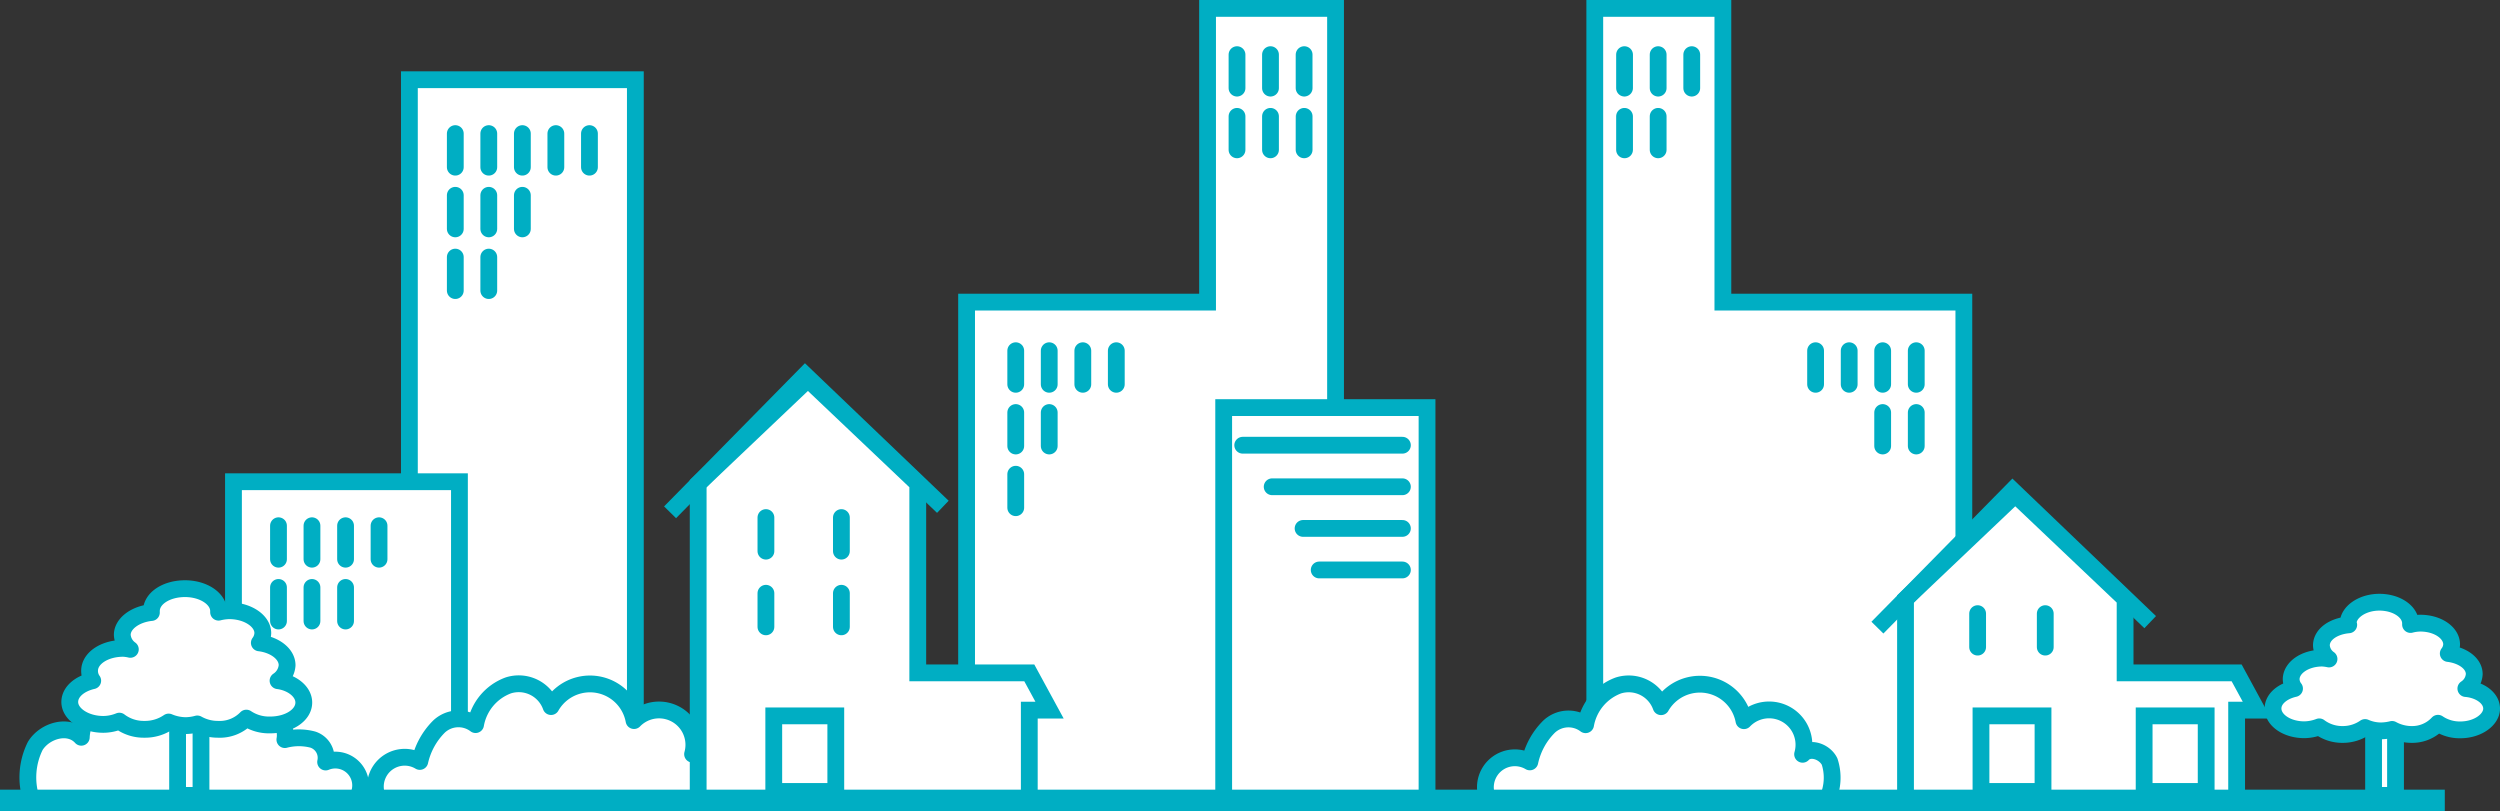 <svg xmlns="http://www.w3.org/2000/svg" viewBox="0 0 223.26 72.44"><rect x="0" y="0" width="223.26" height="72.44" fill="#333333" stroke="none"/><defs><style>.cls-1{fill:#fff;}.cls-2,.cls-3,.cls-4,.cls-5{fill:none;stroke:#00aec3;}.cls-2,.cls-4,.cls-5{stroke-miterlimit:10;}.cls-2,.cls-3,.cls-5{stroke-width:1.5px;}.cls-3,.cls-5{stroke-linecap:round;}.cls-3{stroke-linejoin:round;}.cls-4{stroke-width:1.92px;}</style></defs><g id="レイヤー_2" data-name="レイヤー 2"><g id="レイヤー_1-2" data-name="レイヤー 1"><polyline class="cls-1" points="36.56 70.69 36.56 7.12 56.74 7.12 56.74 70.69"/><polyline class="cls-2" points="36.56 70.69 36.56 7.12 56.74 7.12 56.74 70.69"/><polyline class="cls-1" points="20.85 70.07 20.85 43.02 41.03 43.02 41.03 70.07"/><polyline class="cls-2" points="20.85 70.07 20.85 43.02 41.03 43.02 41.03 70.07"/><path class="cls-1" d="M64.32,70.89A4.57,4.57,0,0,0,64.26,68c-.43-.88-1.74-1.36-2.41-.65a3.11,3.11,0,0,0-5.23-3,4,4,0,0,0-7.41-1.25,3.06,3.06,0,0,0-3.82-1.89,4.58,4.58,0,0,0-2.92,3.5,2.53,2.53,0,0,0-3.28.19A6.37,6.37,0,0,0,37.49,68a2.62,2.62,0,0,0-3.66,3.48"/><path class="cls-3" d="M64.32,70.89A4.57,4.57,0,0,0,64.26,68c-.43-.88-1.74-1.36-2.41-.65a3.11,3.11,0,0,0-5.23-3,4,4,0,0,0-7.41-1.25,3.06,3.06,0,0,0-3.82-1.89,4.58,4.58,0,0,0-2.92,3.5,2.53,2.53,0,0,0-3.28.19A6.37,6.37,0,0,0,37.49,68a2.62,2.62,0,0,0-3.66,3.48"/><polyline class="cls-1" points="119.27 70.7 119.27 0.75 107.84 0.75 107.84 26.98 86.32 26.98 86.32 71.37"/><polyline class="cls-2" points="119.27 70.7 119.27 0.75 107.84 0.75 107.84 26.98 86.32 26.98 86.32 71.37"/><polyline class="cls-1" points="142.42 70.7 142.42 0.75 153.86 0.75 153.86 26.98 175.38 26.98 175.38 71.37"/><polyline class="cls-2" points="142.42 70.7 142.42 0.75 153.86 0.75 153.86 26.98 175.38 26.98 175.38 71.37"/><polyline class="cls-1" points="170.17 71.65 170.17 53.49 179.97 44.18 189.78 53.49 189.78 60.09 199.74 60.09 201.55 63.42 199.74 63.42 199.74 70.69"/><polyline class="cls-2" points="170.17 71.65 170.17 53.49 179.97 44.18 189.78 53.49 189.78 60.09 199.74 60.09 201.55 63.42 199.74 63.42 199.74 70.69"/><polyline class="cls-2" points="167.66 56.05 179.73 43.79 192.02 55.56"/><rect class="cls-2" x="176.91" y="63.93" width="5.54" height="6.75"/><rect class="cls-2" x="191.48" y="63.93" width="5.54" height="6.75"/><path class="cls-1" d="M163.39,70.89a4.64,4.64,0,0,0,0-2.88c-.43-.88-1.75-1.36-2.41-.65a3.11,3.11,0,0,0-5.24-3,4,4,0,0,0-7.4-1.25,3.07,3.07,0,0,0-3.83-1.89,4.59,4.59,0,0,0-2.91,3.5,2.53,2.53,0,0,0-3.28.19,6.29,6.29,0,0,0-1.7,3.13,2.63,2.63,0,0,0-3.67,3.48"/><path class="cls-3" d="M163.39,70.89a4.64,4.64,0,0,0,0-2.88c-.43-.88-1.75-1.36-2.41-.65a3.11,3.11,0,0,0-5.24-3,4,4,0,0,0-7.4-1.25,3.07,3.07,0,0,0-3.83-1.89,4.59,4.59,0,0,0-2.91,3.5,2.53,2.53,0,0,0-3.28.19,6.29,6.29,0,0,0-1.7,3.13,2.63,2.63,0,0,0-3.67,3.48"/><polyline class="cls-1" points="62.35 71.65 62.35 43.19 72.15 33.88 81.96 43.19 81.96 60.09 91.92 60.09 93.73 63.42 91.92 63.42 91.92 70.69"/><polyline class="cls-2" points="62.35 71.65 62.35 43.19 72.15 33.88 81.96 43.19 81.96 60.09 91.92 60.09 93.73 63.42 91.92 63.42 91.92 70.69"/><polyline class="cls-2" points="59.84 45.75 71.9 33.49 84.2 45.26"/><rect class="cls-2" x="69.1" y="63.93" width="5.54" height="6.75"/><polyline class="cls-1" points="109.28 70.7 109.28 36.4 127.44 36.4 127.44 70.7"/><polyline class="cls-2" points="109.28 70.7 109.28 36.4 127.44 36.4 127.44 70.7"/><path class="cls-1" d="M2.78,71.32a6.31,6.31,0,0,1,.37-4.71c.85-1.38,3-2,4.11-.77a4,4,0,0,1,6.53-2.93,6.09,6.09,0,0,1,3.86-1.7,3.06,3.06,0,0,1,3.09,2.44,6.32,6.32,0,0,1,3.17-.06,2.15,2.15,0,0,1,1.53,2.46,4.92,4.92,0,0,1,2.5,0,1.71,1.71,0,0,1,1.14,2,2.26,2.26,0,0,1,3,2.83"/><path class="cls-3" d="M2.78,71.32a6.31,6.31,0,0,1,.37-4.71c.85-1.38,3-2,4.11-.77a4,4,0,0,1,6.53-2.93,6.09,6.09,0,0,1,3.86-1.7,3.06,3.06,0,0,1,3.09,2.44,6.32,6.32,0,0,1,3.17-.06,2.15,2.15,0,0,1,1.53,2.46,4.92,4.92,0,0,1,2.5,0,1.71,1.71,0,0,1,1.14,2,2.26,2.26,0,0,1,3,2.83"/><rect class="cls-1" x="15.86" y="60.5" width="2.09" height="10.53"/><rect class="cls-3" x="15.86" y="60.5" width="2.09" height="10.53"/><path class="cls-1" d="M27.13,62.74c0,1.12-1.33,2-3,2A3.63,3.63,0,0,1,22,64.13a3.3,3.3,0,0,1-2.53,1,3.73,3.73,0,0,1-1.85-.48,4,4,0,0,1-1.05.15,4,4,0,0,1-1.51-.32,3.72,3.72,0,0,1-2.16.65,3.58,3.58,0,0,1-2.24-.73,3.84,3.84,0,0,1-1.43.29c-1.65,0-3-.92-3-2,0-.89.86-1.63,2.05-1.9A1.48,1.48,0,0,1,8,59.9c0-1.12,1.34-2,3-2a3.29,3.29,0,0,1,.64.09,1.7,1.7,0,0,1-.72-1.29c0-1,1.14-1.85,2.6-2a.65.65,0,0,1,0-.13c0-1.13,1.33-2,3-2s3,.91,3,2a.54.54,0,0,1,0,.1,4.27,4.27,0,0,1,.95-.13c1.65,0,3,.91,3,2a1.53,1.53,0,0,1-.31.87c1.4.17,2.48,1,2.48,2a1.79,1.79,0,0,1-.81,1.38c1.4.16,2.48,1,2.48,2"/><path class="cls-3" d="M27.13,62.74c0,1.12-1.33,2-3,2A3.63,3.63,0,0,1,22,64.13a3.3,3.3,0,0,1-2.53,1,3.73,3.73,0,0,1-1.85-.48,4,4,0,0,1-1.05.15,4,4,0,0,1-1.51-.32,3.72,3.72,0,0,1-2.16.65,3.58,3.58,0,0,1-2.24-.73,3.84,3.84,0,0,1-1.43.29c-1.65,0-3-.92-3-2,0-.89.86-1.63,2.05-1.9A1.48,1.48,0,0,1,8,59.9c0-1.12,1.34-2,3-2a3.29,3.29,0,0,1,.64.09,1.7,1.7,0,0,1-.72-1.29c0-1,1.14-1.85,2.6-2a.65.65,0,0,1,0-.13c0-1.13,1.33-2,3-2s3,.91,3,2a.54.54,0,0,1,0,.1,4.27,4.27,0,0,1,.95-.13c1.65,0,3,.91,3,2a1.53,1.53,0,0,1-.31.87c1.4.17,2.48,1,2.48,2a1.79,1.79,0,0,1-.81,1.38C26.05,60.94,27.13,61.74,27.13,62.74Z"/><rect class="cls-1" x="211.97" y="61.19" width="1.96" height="9.84"/><rect class="cls-3" x="211.97" y="61.19" width="1.96" height="9.84"/><path class="cls-1" d="M222.51,63.28c0,1-1.25,1.9-2.79,1.9a3.46,3.46,0,0,1-2-.59,3.13,3.13,0,0,1-2.37,1,3.64,3.64,0,0,1-1.73-.45,4.29,4.29,0,0,1-1,.13,3.51,3.51,0,0,1-1.41-.3,3.47,3.47,0,0,1-2,.62,3.41,3.41,0,0,1-2.09-.68,3.85,3.85,0,0,1-1.34.26c-1.54,0-2.79-.85-2.79-1.9,0-.84.81-1.53,1.92-1.78a1.42,1.42,0,0,1-.3-.82c0-1.05,1.24-1.9,2.78-1.9a3.78,3.78,0,0,1,.6.08,1.57,1.57,0,0,1-.68-1.2c0-1,1.07-1.73,2.44-1.85,0,0-.05-.08-.05-.13,0-1,1.25-1.89,2.79-1.89s2.78.85,2.78,1.89c0,0,0,.06,0,.1a3.59,3.59,0,0,1,.88-.12c1.54,0,2.79.85,2.79,1.9a1.41,1.41,0,0,1-.3.81c1.31.16,2.32.9,2.32,1.84a1.64,1.64,0,0,1-.75,1.29c1.3.15,2.32.9,2.32,1.83"/><path class="cls-3" d="M222.51,63.28c0,1-1.25,1.9-2.79,1.9a3.46,3.46,0,0,1-2-.59,3.13,3.13,0,0,1-2.37,1,3.64,3.64,0,0,1-1.73-.45,4.29,4.29,0,0,1-1,.13,3.51,3.51,0,0,1-1.41-.3,3.47,3.47,0,0,1-2,.62,3.41,3.41,0,0,1-2.09-.68,3.85,3.85,0,0,1-1.34.26c-1.54,0-2.79-.85-2.79-1.9,0-.84.81-1.53,1.92-1.78a1.42,1.42,0,0,1-.3-.82c0-1.05,1.24-1.9,2.78-1.9a3.78,3.78,0,0,1,.6.08,1.57,1.57,0,0,1-.68-1.2c0-1,1.07-1.73,2.44-1.85,0,0-.05-.08-.05-.13,0-1,1.25-1.89,2.79-1.89s2.78.85,2.78,1.89c0,0,0,.06,0,.1a3.59,3.59,0,0,1,.88-.12c1.54,0,2.79.85,2.79,1.9a1.41,1.41,0,0,1-.3.81c1.31.16,2.32.9,2.32,1.84a1.64,1.64,0,0,1-.75,1.29C221.49,61.6,222.51,62.35,222.51,63.28Z"/><line class="cls-4" y1="71.48" x2="218.33" y2="71.48"/><line class="cls-5" x1="68.4" y1="46.22" x2="68.4" y2="49.22"/><line class="cls-5" x1="75.14" y1="46.22" x2="75.14" y2="49.22"/><line class="cls-5" x1="176.61" y1="54.8" x2="176.61" y2="57.79"/><line class="cls-5" x1="182.65" y1="54.8" x2="182.65" y2="57.79"/><line class="cls-5" x1="68.4" y1="52.98" x2="68.4" y2="55.98"/><line class="cls-5" x1="75.14" y1="52.98" x2="75.14" y2="55.98"/><line class="cls-5" x1="125.24" y1="39.76" x2="110.98" y2="39.76"/><line class="cls-5" x1="125.24" y1="43.47" x2="113.61" y2="43.47"/><line class="cls-5" x1="125.24" y1="47.19" x2="116.37" y2="47.19"/><line class="cls-5" x1="125.24" y1="50.9" x2="117.81" y2="50.9"/><line class="cls-5" x1="40.66" y1="11.93" x2="40.66" y2="14.93"/><line class="cls-5" x1="43.65" y1="11.93" x2="43.65" y2="14.93"/><line class="cls-5" x1="46.65" y1="11.93" x2="46.65" y2="14.93"/><line class="cls-5" x1="49.64" y1="11.93" x2="49.64" y2="14.93"/><line class="cls-5" x1="52.64" y1="11.93" x2="52.64" y2="14.93"/><line class="cls-5" x1="40.66" y1="17.44" x2="40.66" y2="20.44"/><line class="cls-5" x1="43.65" y1="17.44" x2="43.65" y2="20.44"/><line class="cls-5" x1="46.65" y1="17.44" x2="46.65" y2="20.44"/><line class="cls-5" x1="24.87" y1="46.95" x2="24.87" y2="49.94"/><line class="cls-5" x1="27.86" y1="46.95" x2="27.86" y2="49.94"/><line class="cls-5" x1="30.86" y1="46.95" x2="30.86" y2="49.94"/><line class="cls-5" x1="33.85" y1="46.95" x2="33.85" y2="49.94"/><line class="cls-5" x1="24.87" y1="52.46" x2="24.87" y2="55.46"/><line class="cls-5" x1="27.86" y1="52.46" x2="27.86" y2="55.46"/><line class="cls-5" x1="30.86" y1="52.46" x2="30.86" y2="55.46"/><line class="cls-5" x1="110.47" y1="4.88" x2="110.47" y2="7.87"/><line class="cls-5" x1="113.46" y1="4.88" x2="113.46" y2="7.87"/><line class="cls-5" x1="116.46" y1="4.88" x2="116.46" y2="7.87"/><line class="cls-5" x1="110.47" y1="10.39" x2="110.47" y2="13.38"/><line class="cls-5" x1="113.46" y1="10.39" x2="113.46" y2="13.38"/><line class="cls-5" x1="116.46" y1="10.39" x2="116.46" y2="13.38"/><line class="cls-5" x1="145.08" y1="4.88" x2="145.08" y2="7.87"/><line class="cls-5" x1="148.08" y1="4.88" x2="148.08" y2="7.87"/><line class="cls-5" x1="151.08" y1="4.88" x2="151.08" y2="7.87"/><line class="cls-5" x1="145.08" y1="10.39" x2="145.08" y2="13.38"/><line class="cls-5" x1="148.08" y1="10.39" x2="148.08" y2="13.38"/><line class="cls-5" x1="40.66" y1="22.96" x2="40.66" y2="25.95"/><line class="cls-5" x1="43.65" y1="22.96" x2="43.65" y2="25.95"/><line class="cls-5" x1="90.71" y1="31.32" x2="90.71" y2="34.32"/><line class="cls-5" x1="93.7" y1="31.32" x2="93.7" y2="34.32"/><line class="cls-5" x1="96.7" y1="31.32" x2="96.7" y2="34.32"/><line class="cls-5" x1="99.69" y1="31.32" x2="99.69" y2="34.32"/><line class="cls-5" x1="90.71" y1="36.84" x2="90.71" y2="39.83"/><line class="cls-5" x1="93.7" y1="36.84" x2="93.7" y2="39.83"/><line class="cls-5" x1="171.13" y1="31.32" x2="171.13" y2="34.32"/><line class="cls-5" x1="168.13" y1="31.32" x2="168.13" y2="34.32"/><line class="cls-5" x1="165.14" y1="31.32" x2="165.14" y2="34.32"/><line class="cls-5" x1="162.14" y1="31.32" x2="162.14" y2="34.32"/><line class="cls-5" x1="171.13" y1="36.84" x2="171.13" y2="39.83"/><line class="cls-5" x1="168.13" y1="36.84" x2="168.13" y2="39.83"/><line class="cls-5" x1="90.71" y1="42.35" x2="90.71" y2="45.34"/></g></g></svg>